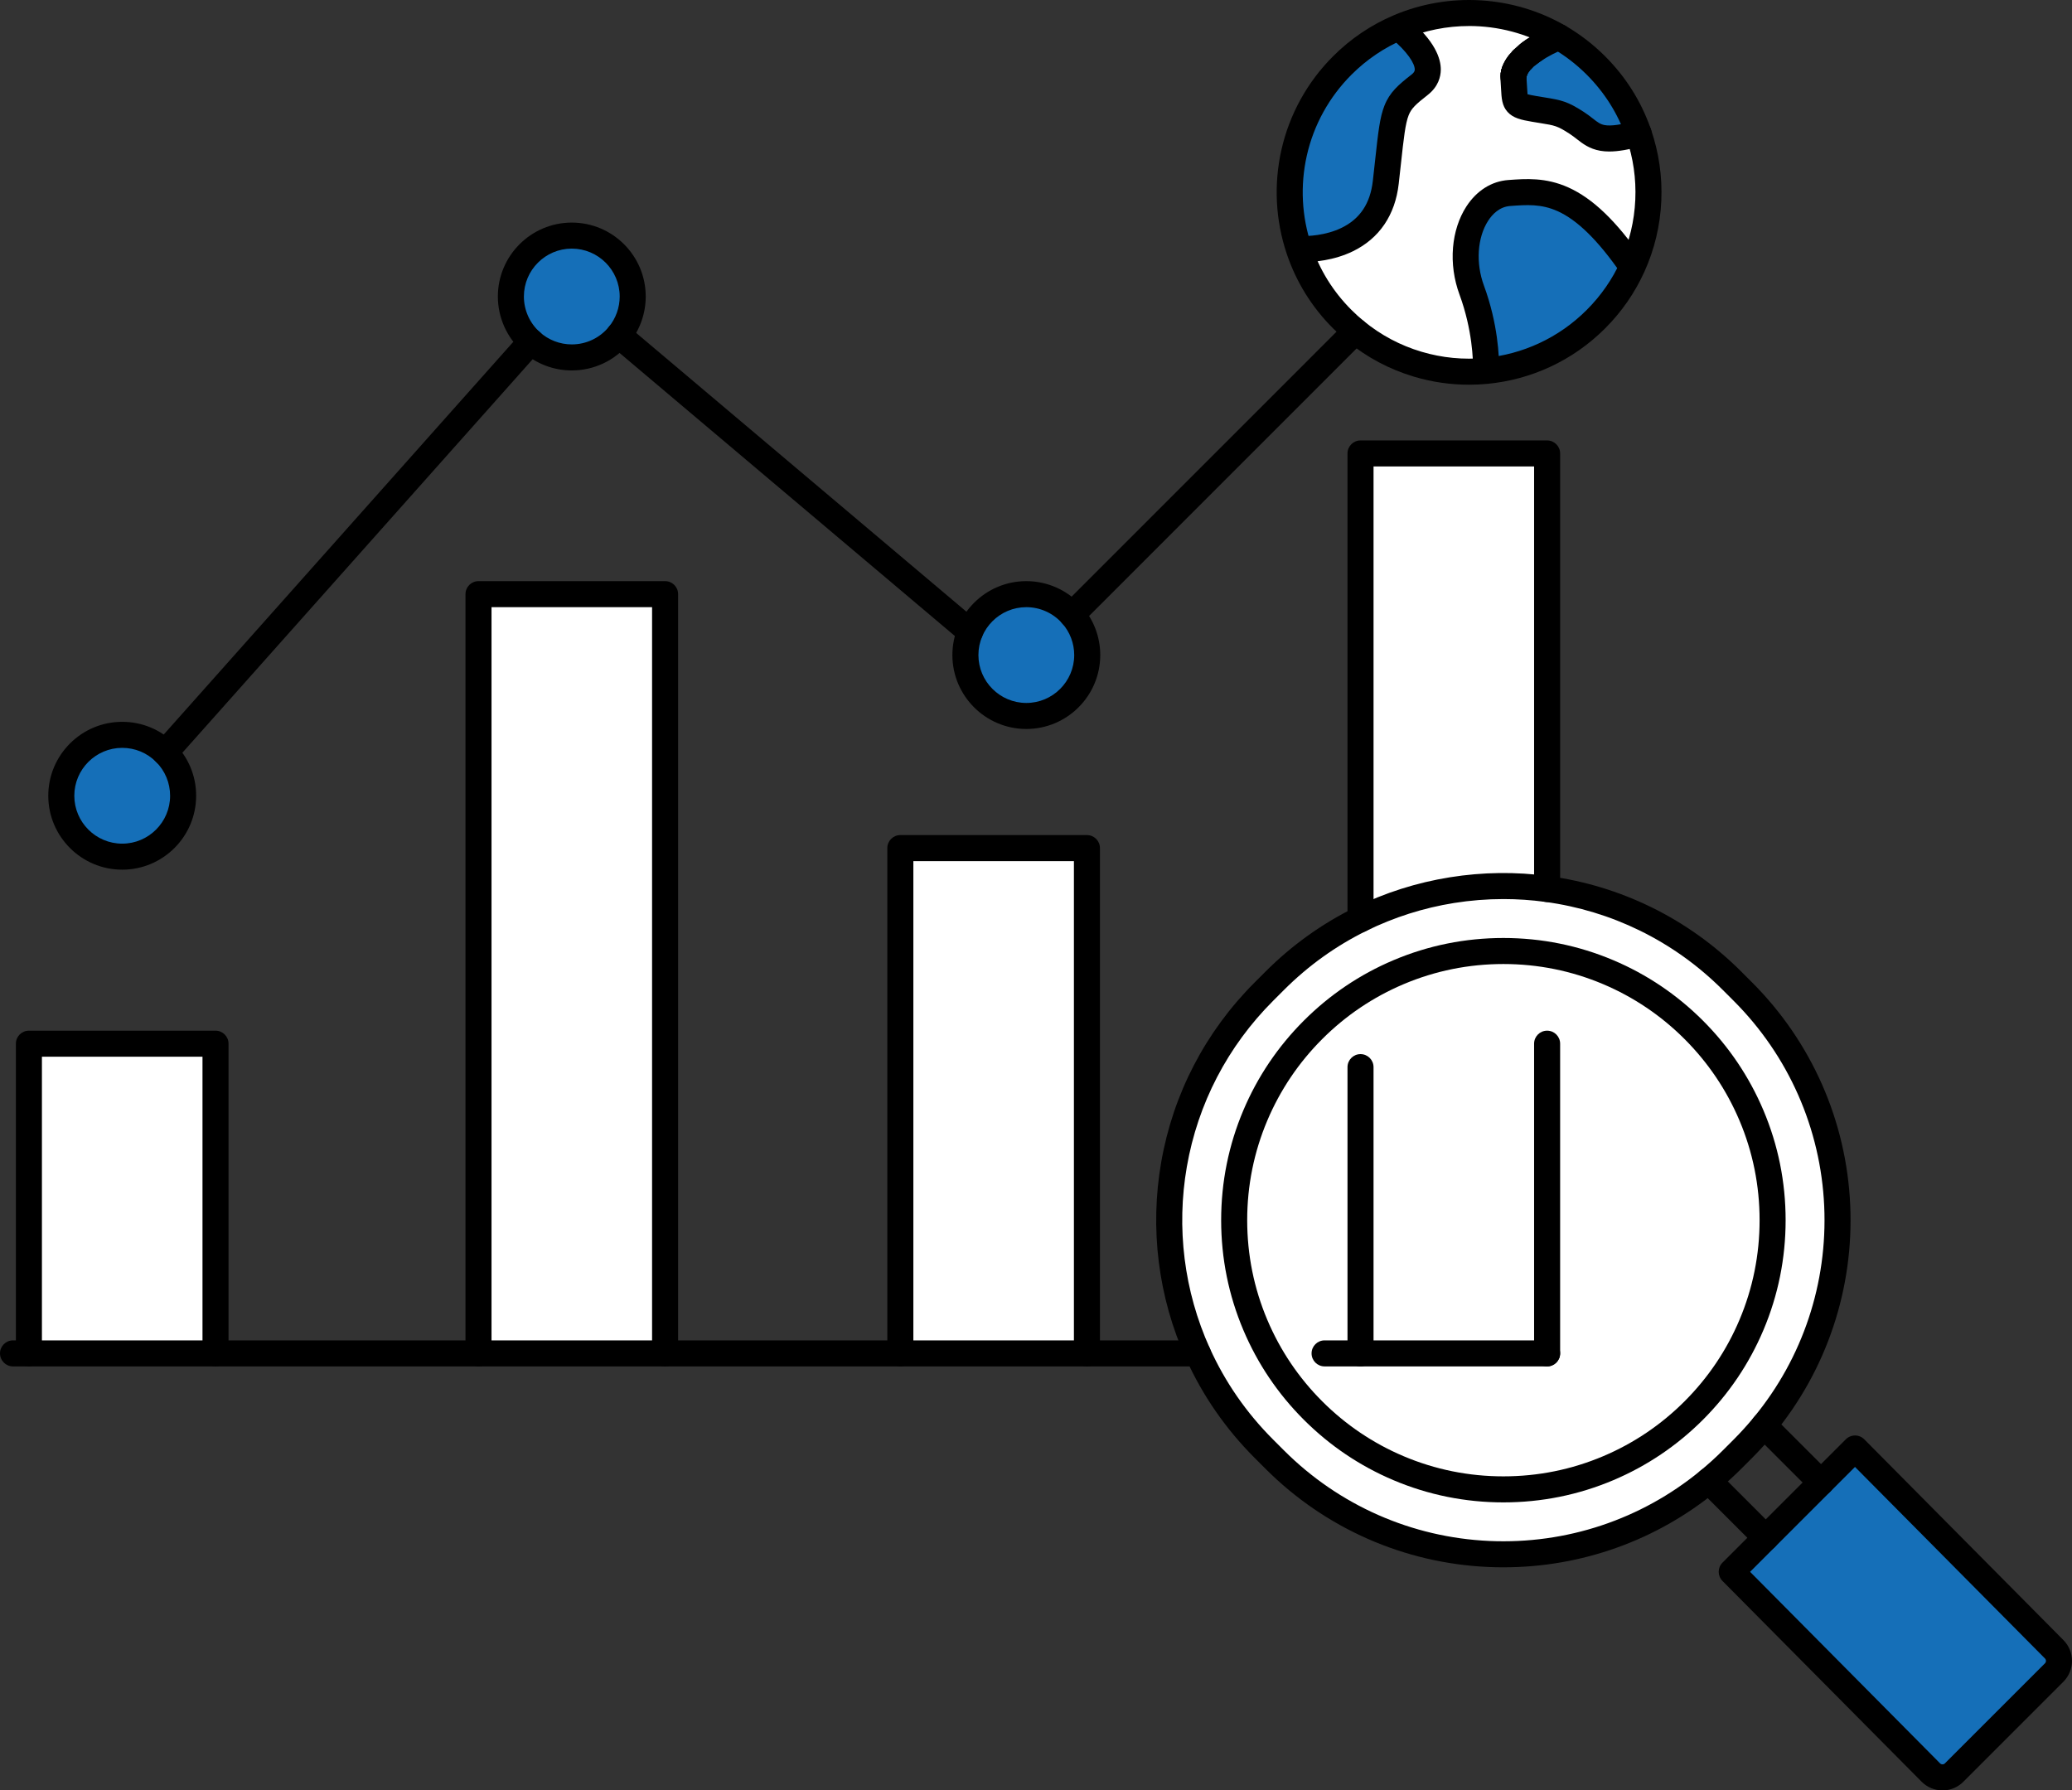<?xml version="1.0" encoding="UTF-8"?>
<svg id="Layer_2" data-name="Layer 2" xmlns="http://www.w3.org/2000/svg" viewBox="0 0 3580.94 3094.61">
  <rect x="0" y="0" width="3580.94" height="3094.61" fill="#333333" stroke="none"/>
  <defs>
    <style>
      .cls-1 {
        fill: #156fb8;
      }

      .cls-2 {
        fill: #fff;
      }
    </style>
  </defs>
  <g id="Layer_2-2" data-name="Layer 2">
    <g>
      <g>
        <path class="cls-2" d="M2351.32,783.77h322.49v752.84c-109.09-14.81-221.72,2.61-322.49,52.25v-805.08Z"/>
        <path class="cls-2" d="M2673.81,1536.6c116.86,15.86,229.67,68.71,319.49,158.54l18.83,18.83c205.25,205.25,217.36,530.42,36.46,749.9-11.41,13.84-23.52,27.28-36.46,40.23l-18.83,18.83c-12.93,12.94-26.38,25.05-40.23,36.46-219.48,180.9-544.65,168.79-749.9-36.46l-18.83-18.83c-49.11-49.11-87.17-105.08-114.16-164.83-92.97-205.73-54.92-456.21,114.16-625.3l18.83-18.83c44.51-44.51,94.66-79.94,148.15-106.29,100.77-49.64,213.4-67.06,322.49-52.25ZM3063.51,2109.04c0-256.97-208.3-465.28-465.27-465.28s-465.28,208.31-465.28,465.28,208.31,465.27,465.28,465.27,465.27-208.3,465.27-465.27Z"/>
        <path class="cls-2" d="M2598.24,1643.76c256.97,0,465.27,208.31,465.27,465.28s-208.3,465.27-465.27,465.27-465.28-208.3-465.28-465.27,208.31-465.28,465.28-465.28Z"/>
        <rect class="cls-2" x="1556.01" y="1465.87" width="322.49" height="873.39"/>
        <rect class="cls-2" x="49.96" y="1803.96" width="322.49" height="535.31"/>
        <rect class="cls-2" x="826.97" y="1026.96" width="322.48" height="1312.31"/>
        <path class="cls-1" d="M3550.22,2850.74c11.03,11.12,11,29.07-.08,40.14l-172.9,172.89c-11.13,11.14-29.2,11.11-40.3-.08l-344.08-346.92,58.8-58.81,95.52-95.5,58.81-58.81,344.24,347.09Z"/>
        <path class="cls-2" d="M2725.02,212.45c28.95,18.78,32.67,38.96,106.82,18.08h.01c25.91,74.66,22.46,157.24-10.38,229.79l-1.7-.78c-93.24-134.47-152.24-130.33-211.45-125.94-60,4.41-93.6,89.78-64.8,167.78,23.5,63.94,25.01,119.16,24.8,137.02l.23,2.63c-79.28,7.56-160.91-15.33-225.92-68.66-7.88-6.46-15.51-13.36-22.87-20.72-35-35-59.87-76.28-74.64-120.21l2.68-.85c31,.53,134.79-6.09,147.19-115.44,14.57-128.68,9.99-130.7,58.57-168.71,39.67-30.99-15.45-81.66-35.69-98.29l-.42-1c88.91-37.85,191.92-32.26,276.67,16.79-4.54,1.86-12.41,5.26-21.46,9.93-6.65,3.44-13.95,7.57-21.03,12.29-.47.31-.92.62-1.39.94-1.39.93-2.75,1.9-4.11,2.87-.34.24-.68.5-1.02.75-1.01.73-2,1.49-2.97,2.25-.27.2-.52.41-.79.62-3.71,2.93-7.21,6.03-10.38,9.27-.33.33-.65.68-.97,1.01-.3.31-.58.61-.87.92-1.58,1.72-3.06,3.49-4.41,5.28-.81,1.07-1.57,2.13-2.28,3.22-.24.37-.47.72-.69,1.09-.43.69-.84,1.39-1.23,2.09-.65,1.17-1.24,2.33-1.76,3.52-.17.37-.33.73-.48,1.1-.18.42-.34.83-.49,1.24-.13.34-.27.7-.38,1.05-.1.29-.2.58-.29.88-.03.09-.07.19-.09.29-.12.38-.23.77-.33,1.15-.01.04-.02.1-.04.16-.09.33-.17.68-.24,1.02-.1.41-.19.81-.26,1.21-.07.33-.12.67-.18,1-.01.06-.02.11-.02.16-.06.34-.1.68-.14,1.02-.02.16-.04.31-.06.47-.03.3-.06.6-.08.9-.03.36-.06.71-.07,1.07-.06,1.23-.04,2.45.06,3.7,3.25,42.29-2.96,45.24,35.79,51.84,38.64,6.6,44.16,5.12,73.55,24.21Z"/>
        <path class="cls-1" d="M2819.77,459.55l1.7.78c-14.97,33.1-36.08,64.11-63.28,91.32-53.01,53-120.42,82.79-189.64,89.39l-.23-2.63c.21-17.86-1.3-73.08-24.8-137.02-28.79-78,4.81-163.37,64.8-167.78,59.22-4.38,118.22-8.52,211.45,125.94Z"/>
        <path class="cls-1" d="M2831.83,230.53c-74.15,20.88-77.87.7-106.82-18.08-29.39-19.09-34.91-17.6-73.55-24.21-38.75-6.59-32.53-9.55-35.79-51.84-.1-1.24-.11-2.46-.06-3.7.01-.36.03-.71.07-1.07.02-.3.04-.6.08-.9.01-.16.03-.31.06-.47.04-.33.09-.68.14-1.02,0-.04.01-.1.02-.16.06-.33.11-.67.18-1,.07-.4.16-.8.26-1.21.08-.34.16-.68.24-1.02.02-.06.03-.11.04-.16.11-.39.22-.78.33-1.15.02-.1.06-.2.09-.29.09-.3.19-.59.29-.88.12-.36.24-.7.38-1.05.14-.41.31-.82.49-1.24.16-.37.31-.73.48-1.1.52-1.19,1.11-2.35,1.76-3.52.39-.7.8-1.39,1.23-2.09.22-.36.46-.72.69-1.09.71-1.09,1.48-2.15,2.28-3.22,1.34-1.8,2.83-3.56,4.41-5.28.29-.31.58-.62.87-.92.31-.33.63-.68.97-1.01,3.16-3.24,6.67-6.34,10.38-9.27.26-.21.52-.41.79-.62.98-.77,1.96-1.52,2.97-2.25.33-.26.68-.5,1.02-.75,1.35-.98,2.72-1.94,4.11-2.87.46-.32.92-.63,1.39-.94,7.08-4.72,14.39-8.85,21.03-12.29,9.05-4.67,16.92-8.07,21.46-9.93,22.9,13.25,44.47,29.67,64.07,49.27,34.23,34.23,58.79,74.47,73.65,117.33Z"/>
        <path class="cls-1" d="M2417.87,48.14c20.24,16.63,75.36,67.3,35.69,98.29-48.58,38.01-44,40.03-58.57,168.71-12.4,109.35-116.18,115.97-147.19,115.44l-2.68.85c-36.32-108.05-11.43-232.15,74.64-318.23,28.95-28.95,62.19-50.97,97.69-66.07l.42,1Z"/>
        <path class="cls-1" d="M1852.59,1062.5c16.45,18.57,26.42,42.98,26.42,69.73,0,58.15-47.13,105.28-105.27,105.28s-105.28-47.13-105.28-105.28,47.13-105.27,105.28-105.27c31.39,0,59.58,13.74,78.85,35.54Z"/>
        <path class="cls-1" d="M917.5,590.51c-21.23-19.26-34.58-47.08-34.58-78,0-58.14,47.14-105.28,105.28-105.28s105.28,47.14,105.28,105.28c0,25.46-9.04,48.81-24.08,67.01-19.31,23.38-48.53,38.27-81.21,38.27-27.22,0-52.01-10.33-70.71-27.28Z"/>
        <path class="cls-1" d="M285.38,1300.71c19.21,19.08,31.1,45.51,31.1,74.71,0,58.14-47.13,105.28-105.28,105.28s-105.27-47.14-105.27-105.28,47.13-105.28,105.27-105.28c28.95,0,55.16,11.68,74.18,30.57Z"/>
      </g>
      <g>
        <path d="M1852.5,1085.09c-5.76,0-11.52-2.2-15.91-6.59-8.79-8.79-8.79-23.03,0-31.82l.09-.09,490.03-490.13c8.79-8.79,23.03-8.79,31.82,0,8.79,8.79,8.79,23.03,0,31.82l-490.12,490.22c-4.39,4.39-10.15,6.59-15.91,6.59Z"/>
        <path d="M1676.41,1114.46c-5.13,0-10.28-1.74-14.5-5.31l-606.94-512.39c-9.34-7.82-10.8-21.73-3.16-31.3,7.75-9.71,21.88-11.32,31.59-3.57.16.13.38.3.53.44l607,512.44c9.5,8.02,10.69,22.21,2.68,31.71-4.45,5.27-10.81,7.99-17.2,7.99Z"/>
        <path d="M285.37,1323.21c-5.59,0-11.19-2.07-15.55-6.24-8.83-8.44-9.29-22.34-1.14-31.34l632.02-710.08c.1-.11.19-.22.29-.32l.13-.14c8.44-9.12,22.68-9.67,31.8-1.23,9.11,8.43,9.67,22.66,1.25,31.78l-631.98,710.04c-.18.2-.36.4-.55.59-4.42,4.62-10.34,6.95-16.27,6.95Z"/>
        <path d="M372.45,2361.77c-12.43,0-22.5-10.07-22.5-22.5v-512.81H72.46v512.81c0,12.43-10.07,22.5-22.5,22.5s-22.5-10.07-22.5-22.5v-535.31c0-12.43,10.07-22.5,22.5-22.5h322.49c12.43,0,22.5,10.07,22.5,22.5v535.31c0,12.43-10.07,22.5-22.5,22.5Z"/>
        <path d="M1878.5,2361.77c-12.43,0-22.5-10.07-22.5-22.5v-850.89h-277.49v850.89c0,12.43-10.07,22.5-22.5,22.5s-22.5-10.07-22.5-22.5v-873.39c0-12.43,10.07-22.5,22.5-22.5h322.49c12.43,0,22.5,10.07,22.5,22.5v873.39c0,12.43-10.07,22.5-22.5,22.5Z"/>
        <path d="M1149.45,2361.77c-12.43,0-22.5-10.07-22.5-22.5v-1289.81h-277.48v1289.81c0,12.43-10.07,22.5-22.5,22.5s-22.5-10.07-22.5-22.5v-1312.31c0-12.43,10.07-22.5,22.5-22.5h322.48c12.43,0,22.5,10.07,22.5,22.5v1312.31c0,12.43-10.07,22.5-22.5,22.5Z"/>
        <path d="M2351.32,2361.77c-12.43,0-22.5-10.07-22.5-22.5v-494.78c0-12.43,10.07-22.5,22.5-22.5s22.5,10.07,22.5,22.5v494.78c0,12.43-10.07,22.5-22.5,22.5Z"/>
        <path d="M2673.81,2361.77c-12.43,0-22.5-10.07-22.5-22.5v-535.31c0-12.43,10.07-22.5,22.5-22.5s22.5,10.07,22.5,22.5v535.31c0,12.43-10.07,22.5-22.5,22.5Z"/>
        <path d="M2351.32,1611.47c-12.43,0-22.5-10.07-22.5-22.5v-805.2c0-12.43,10.07-22.5,22.5-22.5h322.49c12.43,0,22.5,10.07,22.5,22.5v752.84c0,12.43-10.07,22.5-22.5,22.5s-22.5-10.07-22.5-22.49v-730.35h-277.49v782.7c0,12.43-10.07,22.5-22.5,22.5Z"/>
        <path d="M1773.74,1260.01c-70.46,0-127.78-57.32-127.78-127.78s57.32-127.77,127.78-127.77c36.59,0,71.48,15.72,95.71,43.14,20.67,23.33,32.06,53.39,32.06,84.63,0,70.46-57.32,127.78-127.77,127.78ZM1773.74,1049.46c-45.65,0-82.78,37.13-82.78,82.77s37.14,82.78,82.78,82.78,82.77-37.14,82.77-82.78c0-20.23-7.37-39.7-20.76-54.81-15.71-17.78-38.31-27.96-62.01-27.96Z"/>
        <path d="M211.2,1503.2c-70.45,0-127.77-57.32-127.77-127.78s57.32-127.78,127.77-127.78c33.96,0,65.94,13.18,90.04,37.1,24.34,24.17,37.75,56.38,37.75,90.68,0,70.46-57.32,127.78-127.78,127.78ZM211.2,1292.64c-45.64,0-82.77,37.14-82.77,82.78s37.13,82.78,82.77,82.78,82.78-37.14,82.78-82.78c0-22.22-8.69-43.09-24.46-58.75-15.61-15.5-36.32-24.03-58.33-24.03Z"/>
        <path d="M988.21,640.29c-31.79,0-62.27-11.76-85.82-33.12h0c-26.67-24.19-41.96-58.69-41.96-94.67,0-70.46,57.32-127.78,127.78-127.78s127.78,57.32,127.78,127.78c0,29.64-10.38,58.53-29.23,81.34-24.39,29.51-60.31,46.44-98.55,46.44ZM932.62,573.84c15.25,13.83,35,21.45,55.59,21.45,24.78,0,48.06-10.97,63.86-30.1,12.2-14.77,18.92-33.48,18.92-52.68,0-45.65-37.14-82.78-82.78-82.78s-82.78,37.14-82.78,82.78c0,23.31,9.91,45.66,27.19,61.33h0Z"/>
        <path d="M2673.81,2361.77h-384.59c-12.43,0-22.5-10.07-22.5-22.5s10.07-22.5,22.5-22.5h384.59c12.43,0,22.5,10.07,22.5,22.5s-10.07,22.5-22.5,22.5Z"/>
        <path d="M2070.21,2361.77H22.5c-12.43,0-22.5-10.07-22.5-22.5s10.07-22.5,22.5-22.5h2047.68c12.43,0,22.51,10.07,22.51,22.5s-10.06,22.5-22.49,22.5Z"/>
        <path d="M2250.96,453.1c-1.25,0-2.43-.01-3.56-.03-12.42-.21-22.32-10.46-22.11-22.88.21-12.42,10.48-22.33,22.88-22.11,11.92.2,42.63-.77,70.34-14.25,31.97-15.55,49.67-42.12,54.1-81.23,1.42-12.51,2.67-23.99,3.78-34.11,5.5-50.39,8.27-75.68,16.31-95.95,9.16-23.09,23.86-35.74,46.99-53.83,5.32-4.15,5.35-7.03,5.37-8.58.12-10.11-12.65-30.92-41.48-54.61-9.6-7.89-10.99-22.07-3.1-31.67,7.89-9.6,22.07-10.99,31.67-3.1,48.29,39.68,58.14,70.81,57.91,89.93-.15,11.87-4.2,29.05-22.65,43.47-21,16.43-28.28,23.4-32.87,34.97-5.79,14.61-8.5,39.34-13.4,84.24-1.11,10.17-2.37,21.69-3.8,34.29-6.13,54.1-33.5,94.43-79.13,116.63-33.05,16.07-67.59,18.81-87.24,18.81Z"/>
        <path d="M2615.64,155.21c-.25,0-.5,0-.76-.01-12.42-.41-22.16-10.81-21.75-23.23.02-.73.07-1.46.13-2.18.04-.51.08-1.02.14-1.52,1.37-12.35,12.48-21.25,24.84-19.89,12.31,1.36,21.2,12.42,19.9,24.72l-.02.22-.02.25c-.46,12.11-10.43,21.63-22.47,21.63ZM2638.1,133.73s0,0,0,0c0,0,0,0,0,0Z"/>
        <path d="M2638.14,133.18l-22.31-2.9-22.31-2.94c.08-.57.15-1.12.24-1.67,1.98-12.27,13.54-20.6,25.8-18.62,12.26,1.98,20.59,13.52,18.62,25.77l-.05.36Z"/>
        <path d="M2616.02,151.61c-1.23,0-2.48-.1-3.74-.31-12.26-2.05-20.53-13.65-18.48-25.9.09-.56.19-1.13.3-1.69,2.43-12.19,14.28-20.1,26.47-17.67,12.17,2.43,20.08,14.25,17.67,26.42l-.06.35c-1.84,11-11.37,18.79-22.17,18.79Z"/>
        <path d="M2616.45,149.4c-1.63,0-3.28-.18-4.94-.55-12.12-2.72-19.75-14.75-17.03-26.88.13-.58.26-1.14.41-1.72,3.11-12.03,15.38-19.27,27.41-16.16,12.03,3.11,19.27,15.38,16.16,27.41-.03.11-.05.21-.08.32-2.35,10.47-11.64,17.58-21.93,17.58Z"/>
        <path d="M2616.73,148.22c-2.05,0-4.14-.28-6.21-.88-11.95-3.42-18.86-15.88-15.43-27.83l.38-1.32c3.52-11.92,16.03-18.73,27.95-15.22,11.92,3.52,18.73,16.03,15.22,27.95l-.28.99c-2.83,9.88-11.83,16.31-21.62,16.31Z"/>
        <path d="M2617.15,146.78c-2.12,0-4.27-.3-6.4-.93-11.91-3.53-18.71-16.05-15.18-27.97.19-.64.4-1.27.62-1.89.16-.46.35-.99.55-1.53,4.35-11.64,17.32-17.54,28.96-13.19,11.64,4.35,17.54,17.32,13.19,28.96-.06.16-.12.32-.17.49l-.06.17c-2.97,9.66-11.86,15.89-21.5,15.89ZM2638.71,130.67s0,.02,0,.03c0,0,0-.02,0-.03Z"/>
        <path d="M2618.28,143.6c-2.93,0-5.9-.57-8.76-1.79-11.44-4.85-16.79-18.05-11.95-29.49.23-.55.47-1.11.72-1.66,5.16-11.31,18.5-16.29,29.81-11.14,11.31,5.16,16.29,18.5,11.14,29.81-.08.18-.15.36-.23.54-3.63,8.58-11.96,13.73-20.73,13.73Z"/>
        <path d="M2620.51,138.99c-3.7,0-7.45-.91-10.91-2.84-10.86-6.04-14.77-19.74-8.73-30.6.52-.94,1.1-1.92,1.76-2.99.31-.49.58-.92.85-1.34.04-.07.09-.14.13-.2.92-1.4,1.91-2.81,3.12-4.43,7.46-9.94,21.56-11.95,31.5-4.49,9.94,7.46,11.95,21.56,4.49,31.5-.56.75-1.01,1.38-1.36,1.9l-.51.81c-.2.32-.43.7-.65,1.1-4.11,7.4-11.78,11.57-19.69,11.57Z"/>
        <path d="M2645.66,120.08l-16.52-15.27-16.48-15.32c.36-.38.69-.74,1.01-1.07.45-.48.92-.97,1.39-1.45,8.79-8.79,23.03-8.79,31.82,0s8.79,23.03,0,31.82h0c-.15.15-.29.3-.42.45-.08.09-.17.18-.26.27-.18.19-.36.38-.54.58Z"/>
        <path d="M2641.36,116.11c-6.64,0-13.22-2.93-17.66-8.54-7.71-9.75-6.06-23.9,3.68-31.61l.13-.1c.37-.29.73-.58,1.11-.86,9.94-7.46,24.04-5.45,31.5,4.48,7.43,9.9,5.47,23.92-4.36,31.41l-.46.37c-4.13,3.27-9.06,4.86-13.95,4.86Z"/>
        <path d="M2645.11,113.25c-6.76,0-13.44-3.04-17.87-8.82-7.56-9.86-5.68-24,4.18-31.56.35-.27.7-.53,1.06-.79l.23-.17c9.98-7.41,24.07-5.33,31.48,4.64,7.41,9.98,5.33,24.07-4.64,31.48l-.78.57c-4.08,3.13-8.89,4.64-13.66,4.64Z"/>
        <path d="M2650.26,109.6c-7.14,0-14.17-3.39-18.53-9.71-7.06-10.22-4.5-24.24,5.72-31.3.57-.39,1.12-.77,1.69-1.15,10.34-6.89,24.31-4.1,31.2,6.24,6.89,10.34,4.1,24.31-6.24,31.2-.36.24-.72.48-1.08.73-3.9,2.7-8.36,3.99-12.77,3.99Z"/>
        <path d="M2781.4,261.89c-5.61,0-10.81-.43-15.7-1.28-18.86-3.28-30.5-12.36-40.78-20.38-3.99-3.11-7.76-6.05-12.15-8.9-21.25-13.8-25.68-14.51-50.27-18.47-4.33-.7-9.23-1.48-14.82-2.44-18.68-3.18-32.66-6.26-42.31-17.03-9.67-10.79-10.34-23.7-11.19-40.04-.23-4.45-.49-9.49-.93-15.22-.16-2.03-.2-4.12-.1-6.31.02-.68.07-1.37.12-2.03.03-.38.06-.77.1-1.15.05-.53.11-.99.16-1.38.05-.35.09-.7.15-1.05.04-.32.09-.64.15-.96.07-.4.14-.79.21-1.19.13-.73.29-1.47.48-2.28.13-.57.27-1.14.41-1.7.02-.08.04-.17.07-.25.15-.56.3-1.11.47-1.64.08-.29.17-.57.27-.86.11-.35.23-.7.34-1.04.22-.68.44-1.28.63-1.77.28-.78.56-1.46.77-1.96.24-.58.49-1.17.76-1.75.79-1.79,1.67-3.53,2.68-5.34.52-.94,1.11-1.93,1.7-2.89.34-.56.68-1.1,1.06-1.66.97-1.48,1.98-2.92,3.1-4.39,1.7-2.27,3.64-4.6,5.77-6.93.04-.04.07-.08.11-.12.37-.39.68-.73,1-1.07.42-.44.85-.9,1.29-1.34,3.63-3.72,7.78-7.42,12.32-11.02.25-.21.51-.41.77-.61l.14-.11s.05-.04.08-.06c1.27-1,2.42-1.87,3.52-2.67l.17-.13c.36-.27.71-.53,1.07-.79,1.69-1.22,3.12-2.22,4.48-3.14.54-.38,1.1-.75,1.65-1.12,6.95-4.63,14.75-9.19,23.17-13.55,9.49-4.9,17.88-8.56,23.25-10.76,11.5-4.72,24.64.77,29.36,12.26s-.77,24.64-12.26,29.36c-4.54,1.87-11.64,4.96-19.68,9.11-6.96,3.6-13.31,7.31-18.89,11.02-.29.19-.58.39-.87.59-.15.1-.29.2-.44.3-1,.68-2.12,1.45-3.5,2.45-.04.03-.09.06-.13.1l-.66.49c-.06.04-.12.09-.18.13-.68.49-1.43,1.06-2.3,1.75l-.45.35c-.09.07-.18.14-.27.21-3.11,2.46-5.88,4.93-8.23,7.33-.06.07-.13.13-.19.2-.15.15-.28.3-.42.45-.08.09-.17.18-.26.27-.18.19-.35.37-.52.56-1.1,1.2-2.1,2.39-2.92,3.49-.04.05-.08.11-.12.16-.5.65-.93,1.27-1.34,1.89-.05.07-.1.15-.14.22-.05.07-.09.15-.14.22-.06.11-.13.21-.2.32-.22.35-.42.7-.62,1.05-.36.65-.62,1.15-.83,1.63-.04.1-.08.19-.13.29l-.09.21c-.04.1-.08.19-.12.29l-.05.13c-.06.16-.12.32-.18.48-.04.12-.08.24-.12.36l-.03.08c-.02.05-.03.1-.05.15-.03.11-.06.21-.1.32-.03.11-.05.21-.08.32l-.03.14c-.03.11-.05.23-.08.34-.02.12-.04.23-.07.35h0c-.02.12-.03.23-.05.35l-.04.28s0,0,0,0v.19c-.02.08-.03.17-.03.25,0,.05,0,.1,0,.15-.02.34-.01.63,0,.88.49,6.37.77,11.7,1.01,16.41.22,4.23.46,8.86.8,11.91,3.04.87,8.17,1.91,15.32,3.13,5.39.92,10.18,1.69,14.4,2.37,29.19,4.69,39.75,7.04,67.63,25.15,6.02,3.91,10.96,7.76,15.32,11.16,9.05,7.06,13.36,10.23,20.82,11.53,10.84,1.89,27.96-.53,52.32-7.39,11.96-3.37,24.39,3.6,27.76,15.56,3.37,11.96-3.6,24.39-15.56,27.76-23.24,6.54-41.39,9.69-56.53,9.69ZM2638.1,133.73s0,0,0,0c0,0,0,0,0,0ZM2638.09,133.34s0,.02,0,.03c0,0,0-.02,0-.03ZM2638.21,132.38s0,.06,0,.1c0-.03,0-.06,0-.1h0ZM2638.46,131.47s0,0,0,.01c0,0,0,0,0-.01ZM2638.71,130.67s0,.03-.01.04c0-.01,0-.03.01-.04ZM2638.9,130.1h0s0,0,0,0ZM2638.91,130.08s0,.01,0,.02c0,0,0-.01,0-.02ZM2638.99,129.55h0s0,0,0,0ZM2639,129.51v.02s0-.02,0-.02ZM2639.22,129.35s0,.01,0,.02c0,0,0-.01,0-.02ZM2638.47,129.29h0s0,0,0,0ZM2638.47,129.26v.02-.02ZM2616.71,125.72h0,0Z"/>
        <path d="M2568.31,660.9c-.09,0-.18,0-.27,0-12.43-.15-22.38-10.34-22.23-22.76.17-14.84-1-67.98-23.42-128.99-9.61-26.03-13.48-54.15-11.2-81.29,2.23-26.44,10.13-50.85,22.84-70.61,17.75-27.58,43.55-43.95,72.63-46.08,30.33-2.25,64.73-4.79,103.86,12.83,42.29,19.05,82.88,58.05,127.74,122.73,7.08,10.21,4.54,24.23-5.67,31.31-10.21,7.08-24.23,4.54-31.31-5.67-39.45-56.9-75.18-92.01-109.24-107.34-28.71-12.93-53.44-11.1-82.07-8.98-18.78,1.38-31.08,14.66-38.1,25.56-18.76,29.15-21.61,73.1-7.26,111.99,24.4,66.39,26.44,123.57,26.19,145.08-.15,12.33-10.19,22.23-22.49,22.23Z"/>
        <path d="M2538.69,664.96c-32.11,0-63.9-4.64-94.88-13.86-42.38-12.62-81.22-33.25-115.45-61.33h0c-8.45-6.93-16.7-14.4-24.51-22.21-36.7-36.7-63.63-80.09-80.06-128.96-19.43-57.8-22.61-119.86-9.2-179.46,13.79-61.27,44.65-117.23,89.25-161.84,30.36-30.36,65.62-54.2,104.8-70.86,95.82-40.79,206.76-34.06,296.74,18.03,25,14.47,48.12,32.25,68.71,52.84,35.74,35.74,62.24,77.86,78.77,125.2.08.22.16.44.24.66,13.86,39.94,19.94,81.68,18.06,124.06-1.88,42.57-11.71,83.74-29.2,122.39-16.49,36.45-39.33,69.41-67.87,97.95-27.81,27.8-59.83,50.21-95.19,66.6-34.17,15.84-70.58,25.69-108.23,29.28-10.68,1.02-21.35,1.53-31.98,1.53ZM2538.86,44.98c-38.29,0-76.67,7.57-112.6,22.87-33.85,14.4-64.33,35.01-90.59,61.27-38.57,38.58-65.26,86.96-77.17,139.9-11.6,51.56-8.85,105.25,7.95,155.24,14.19,42.23,37.48,79.73,69.22,111.47,6.77,6.77,13.91,13.24,21.22,19.23,0,0,0,0,0,0,29.58,24.27,63.14,42.1,99.76,53,35.67,10.62,72.6,14.21,109.75,10.66,32.56-3.1,64.04-11.62,93.57-25.31,30.55-14.17,58.24-33.54,82.3-57.6,24.69-24.69,44.44-53.19,58.69-84.68,15.12-33.4,23.61-69.01,25.24-105.83,1.61-36.45-3.57-72.35-15.41-106.7-.08-.2-.15-.41-.22-.62-14.26-41.13-37.24-77.73-68.3-108.79-17.82-17.82-37.82-33.2-59.43-45.71-44.07-25.51-93.95-38.43-143.99-38.43Z"/>
        <path d="M3147.17,2584.97c-5.76,0-11.52-2.2-15.91-6.59l-98.58-98.59c-8.79-8.79-8.79-23.03,0-31.82,8.79-8.79,23.03-8.78,31.82,0l98.58,98.59c8.79,8.79,8.79,23.03,0,31.82-4.39,4.39-10.15,6.59-15.91,6.59Z"/>
        <path d="M3051.66,2680.47c-5.76,0-11.52-2.2-15.91-6.59l-98.58-98.58c-8.79-8.79-8.79-23.03,0-31.82,8.79-8.79,23.03-8.79,31.82,0l98.58,98.58c8.79,8.79,8.79,23.03,0,31.82-4.39,4.39-10.15,6.59-15.91,6.59Z"/>
        <path d="M3357.13,3094.61h-.09c-13.65-.02-26.46-5.37-36.08-15.07l-344.08-346.92c-8.72-8.8-8.7-22.99.06-31.75l58.8-58.81s0,0,0,0l154.32-154.31c4.22-4.22,9.94-6.59,15.91-6.59h.05c5.98.01,11.72,2.41,15.93,6.66l344.24,347.09c19.71,19.87,19.64,52.12-.15,71.9l-172.9,172.89c-9.61,9.62-22.41,14.93-36.02,14.93ZM3024.61,2716.84l328.3,331.01c1.44,1.45,3.08,1.76,4.21,1.76h.01c1.12,0,2.76-.3,4.19-1.74l172.91-172.9c2.31-2.31,2.31-6.06.01-8.38l-328.34-331.05-181.3,181.3Z"/>
        <path d="M2598.3,2709.04c-8.83,0-17.66-.2-26.53-.6-145.14-6.56-281.7-66.79-384.51-169.6l-18.83-18.83c-49.97-49.97-89.93-107.67-118.76-171.48-23.95-53-39.76-109.25-46.99-167.2-7.16-57.39-5.77-115.36,4.13-172.31,20.55-118.26,76.44-225.79,161.61-310.97l18.83-18.83c45.31-45.31,97.16-82.51,154.12-110.57,51.86-25.55,107.21-43.15,164.51-52.32,56.61-9.06,114.13-9.75,170.95-2.03,61.63,8.36,121.1,26.4,176.74,53.61,57.56,28.15,109.92,65.6,155.63,111.31l18.82,18.82c102.81,102.81,163.05,239.37,169.6,384.51,6.51,144.18-40.25,284.68-131.69,395.62-12.18,14.78-24.94,28.85-37.92,41.83l-18.82,18.83c-12.91,12.92-26.99,25.68-41.82,37.92,0,0,0,0,0,0-104.12,85.81-234.29,132.29-369.09,132.29ZM2598.23,1553.99c-28.5,0-56.98,2.26-85.22,6.78-52.86,8.46-103.91,24.7-151.74,48.26-52.53,25.88-100.37,60.2-142.18,102.02l-18.83,18.83c-78.58,78.58-130.14,177.77-149.1,286.85-9.13,52.56-10.42,106.07-3.81,159.04,6.67,53.46,21.25,105.35,43.34,154.23,26.59,58.85,63.45,112.07,109.57,158.19l18.83,18.83c94.85,94.85,220.83,150.42,354.72,156.47,133.03,6.01,262.64-37.13,364.96-121.46h0c13.73-11.32,26.72-23.09,38.62-35l18.83-18.83c11.96-11.96,23.74-24.96,35.01-38.63,84.33-102.32,127.47-231.93,121.46-364.96-6.05-133.89-61.62-259.87-156.47-354.72l-18.83-18.83c-42.19-42.19-90.5-76.75-143.58-102.71-51.32-25.09-106.17-41.73-163.03-49.45-24.1-3.27-48.33-4.91-72.56-4.91ZM2953.08,2559.39h0,0Z"/>
        <path d="M2598.24,2596.81c-65.84,0-129.72-12.9-189.87-38.34-58.09-24.57-110.25-59.73-155.04-104.52-44.79-44.79-79.96-96.95-104.53-155.04-25.44-60.15-38.34-124.03-38.34-189.87s12.9-129.72,38.34-189.87c24.57-58.09,59.74-110.25,104.53-155.04,44.79-44.79,96.95-79.96,155.04-104.53,60.15-25.44,124.03-38.34,189.87-38.34s129.72,12.9,189.87,38.34c58.08,24.57,110.25,59.74,155.04,104.53,44.79,44.79,79.95,96.95,104.52,155.04,25.44,60.15,38.34,124.03,38.34,189.87s-12.9,129.72-38.34,189.87c-24.57,58.09-59.73,110.25-104.52,155.04s-96.95,79.95-155.04,104.52c-60.15,25.44-124.03,38.34-189.87,38.34ZM2598.24,1666.26c-59.78,0-117.77,11.7-172.34,34.79-52.72,22.3-100.08,54.23-140.75,94.9-40.67,40.67-72.6,88.03-94.9,140.75-23.08,54.57-34.79,112.56-34.79,172.34s11.7,117.77,34.79,172.34c22.3,52.72,54.23,100.08,94.9,140.75,40.67,40.67,88.03,72.6,140.75,94.9,54.57,23.08,112.56,34.79,172.34,34.79s117.77-11.7,172.34-34.79c52.72-22.3,100.08-54.23,140.75-94.9s72.6-88.02,94.9-140.75c23.08-54.57,34.79-112.56,34.79-172.34s-11.7-117.77-34.79-172.34c-22.3-52.72-54.23-100.08-94.9-140.75-40.67-40.67-88.02-72.6-140.75-94.9-54.57-23.08-112.56-34.79-172.34-34.79Z"/>
      </g>
    </g>
  </g>
</svg>